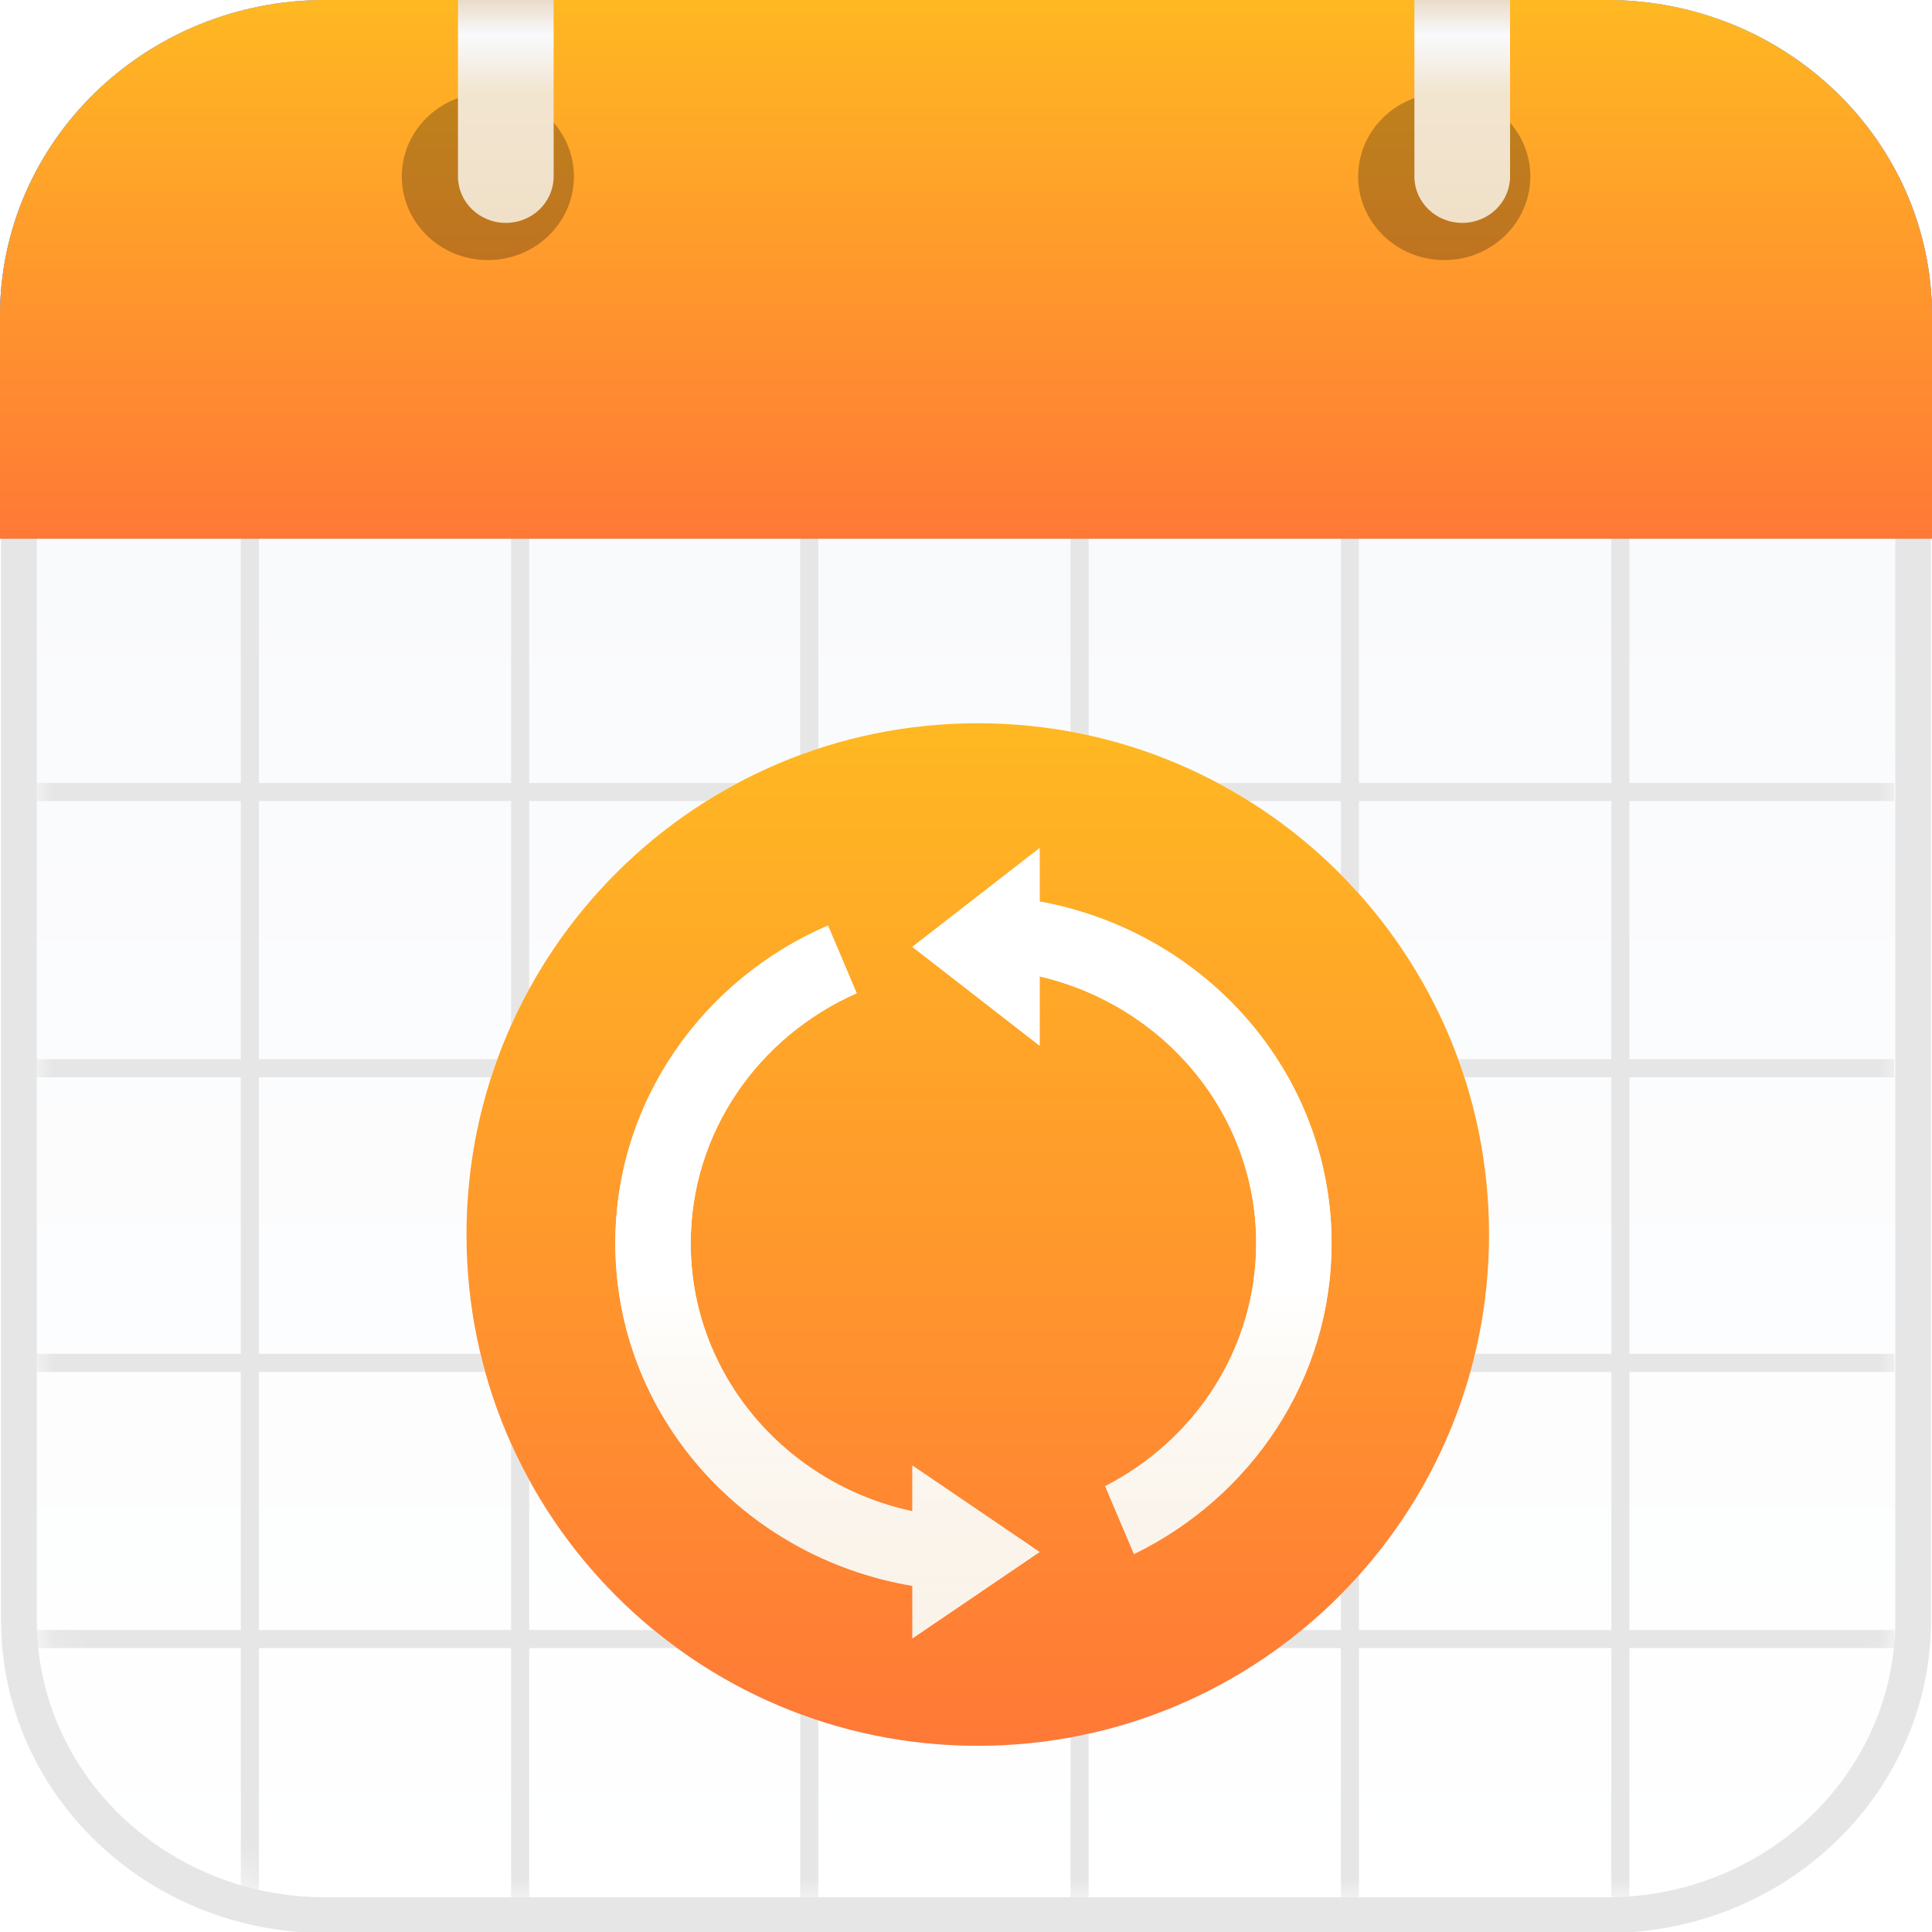 <svg width="55" height="55" viewBox="0 0 55 55" fill="none" xmlns="http://www.w3.org/2000/svg">
<g clip-path="url(#clip0_6835_23546)">
<path d="M45.744 0.52H9.259C4.443 0.52 0.539 4.277 0.539 8.913V46.126C0.539 50.762 4.443 54.52 9.259 54.52H45.744C50.56 54.52 54.464 50.762 54.464 46.126V8.913C54.464 4.277 50.56 0.52 45.744 0.52Z" fill="url(#paint0_linear_6835_23546)" stroke="#E6E6E6" stroke-width="1.017"/>
<mask id="mask0_6835_23546" style="mask-type:alpha" maskUnits="userSpaceOnUse" x="1" y="0" width="54" height="55">
<path d="M45.532 0.52H9.59C4.846 0.52 1 4.25 1 8.851V45.79C1 50.391 4.846 54.121 9.59 54.121H45.532C50.277 54.121 54.123 50.391 54.123 45.79V8.851C54.123 4.25 50.277 0.52 45.532 0.52Z" fill="url(#paint1_linear_6835_23546)"/>
</mask>
<g mask="url(#mask0_6835_23546)">
<path d="M7.113 14.945V54.523" stroke="#E6E6E6" stroke-width="0.515"/>
<path d="M14.807 14.945V54.523" stroke="#E6E6E6" stroke-width="0.515"/>
<path d="M23.037 14.945V54.523" stroke="#E6E6E6" stroke-width="0.515"/>
<path d="M30.734 14.945V54.523" stroke="#E6E6E6" stroke-width="0.515"/>
<path d="M38.43 14.945V54.523" stroke="#E6E6E6" stroke-width="0.515"/>
<path d="M46.129 14.945V54.523" stroke="#E6E6E6" stroke-width="0.515"/>
<path d="M53.929 14.684H-0.047" stroke="#E6E6E6" stroke-width="0.515"/>
<path d="M53.929 22.547H-0.047" stroke="#E6E6E6" stroke-width="0.515"/>
<path d="M53.929 30.41H-0.047" stroke="#E6E6E6" stroke-width="0.515"/>
<path d="M53.929 38.797H-0.047" stroke="#E6E6E6" stroke-width="0.515"/>
<path d="M53.929 46.66H-0.047" stroke="#E6E6E6" stroke-width="0.515"/>
</g>
<path d="M0 8.989C0 4.025 4.145 0 9.257 0H45.743C50.855 0 55 4.025 55 8.989V15.335H0V8.989Z" fill="url(#paint2_linear_6835_23546)"/>
<path d="M0 8.989C0 4.025 4.145 0 9.257 0H45.743C50.855 0 55 4.025 55 8.989V15.335H0V8.989Z" fill="url(#paint3_linear_6835_23546)"/>
<path d="M0 8.989C0 4.025 4.145 0 9.257 0H45.743C50.855 0 55 4.025 55 8.989V15.335H0V8.989Z" fill="url(#paint4_linear_6835_23546)"/>
<path opacity="0.25" d="M13.888 7.404C15.241 7.404 16.338 6.338 16.338 5.024C16.338 3.71 15.241 2.645 13.888 2.645C12.535 2.645 11.438 3.71 11.438 5.024C11.438 6.338 12.535 7.404 13.888 7.404Z" fill="black"/>
<path opacity="0.25" d="M41.115 7.404C42.468 7.404 43.565 6.338 43.565 5.024C43.565 3.71 42.468 2.645 41.115 2.645C39.761 2.645 38.664 3.71 38.664 5.024C38.664 6.338 39.761 7.404 41.115 7.404Z" fill="black"/>
<g filter="url(#filter0_d_6835_23546)">
<path d="M12.523 0H15.246V5.023C15.246 5.754 14.637 6.345 13.885 6.345C13.133 6.345 12.523 5.754 12.523 5.023V0Z" fill="url(#paint5_linear_6835_23546)"/>
</g>
<g filter="url(#filter1_d_6835_23546)">
<path d="M39.75 0H42.473V5.023C42.473 5.754 41.863 6.345 41.111 6.345C40.359 6.345 39.75 5.754 39.75 5.023V0Z" fill="url(#paint6_linear_6835_23546)"/>
</g>
<g filter="url(#filter2_di_6835_23546)">
<path d="M27.5 49.028C35.539 49.028 42.055 42.511 42.055 34.473C42.055 26.434 35.539 19.918 27.5 19.918C19.462 19.918 12.945 26.434 12.945 34.473C12.945 42.511 19.462 49.028 27.5 49.028Z" fill="#FAFAFA"/>
<path d="M27.5 49.028C35.539 49.028 42.055 42.511 42.055 34.473C42.055 26.434 35.539 19.918 27.5 19.918C19.462 19.918 12.945 26.434 12.945 34.473C12.945 42.511 19.462 49.028 27.5 49.028Z" fill="url(#paint7_linear_6835_23546)"/>
<path d="M27.5 49.028C35.539 49.028 42.055 42.511 42.055 34.473C42.055 26.434 35.539 19.918 27.5 19.918C19.462 19.918 12.945 26.434 12.945 34.473C12.945 42.511 19.462 49.028 27.5 49.028Z" fill="url(#paint8_linear_6835_23546)"/>
</g>
<g filter="url(#filter3_di_6835_23546)">
<path fill-rule="evenodd" clip-rule="evenodd" d="M29.239 29.055L25.617 26.242L29.239 23.43V24.952C33.969 25.81 37.55 29.839 37.55 34.68C37.55 38.55 35.261 41.902 31.925 43.528L31.105 41.595C33.661 40.286 35.404 37.68 35.404 34.68C35.404 30.994 32.775 27.905 29.239 27.082V29.055ZM17.16 34.68C17.16 30.646 19.647 27.176 23.213 25.635L24.031 27.562C21.244 28.791 19.306 31.515 19.306 34.68C19.306 38.415 22.007 41.538 25.617 42.309V41.008L29.239 43.469L25.617 45.93V44.432C20.814 43.631 17.16 39.57 17.16 34.68Z" fill="#FAFAFA"/>
<path fill-rule="evenodd" clip-rule="evenodd" d="M29.239 29.055L25.617 26.242L29.239 23.43V24.952C33.969 25.81 37.55 29.839 37.55 34.68C37.55 38.55 35.261 41.902 31.925 43.528L31.105 41.595C33.661 40.286 35.404 37.68 35.404 34.68C35.404 30.994 32.775 27.905 29.239 27.082V29.055ZM17.16 34.68C17.16 30.646 19.647 27.176 23.213 25.635L24.031 27.562C21.244 28.791 19.306 31.515 19.306 34.68C19.306 38.415 22.007 41.538 25.617 42.309V41.008L29.239 43.469L25.617 45.93V44.432C20.814 43.631 17.16 39.57 17.16 34.68Z" fill="url(#paint9_linear_6835_23546)"/>
</g>
</g>
<defs>
<filter id="filter0_d_6835_23546" x="12.008" y="-1.03" width="4.784" height="8.405" filterUnits="userSpaceOnUse" color-interpolation-filters="sRGB">
<feFlood flood-opacity="0" result="BackgroundImageFix"/>
<feColorMatrix in="SourceAlpha" type="matrix" values="0 0 0 0 0 0 0 0 0 0 0 0 0 0 0 0 0 0 127 0" result="hardAlpha"/>
<feOffset dx="0.515"/>
<feGaussianBlur stdDeviation="0.515"/>
<feColorMatrix type="matrix" values="0 0 0 0 0 0 0 0 0 0 0 0 0 0 0 0 0 0 0.13 0"/>
<feBlend mode="normal" in2="BackgroundImageFix" result="effect1_dropShadow_6835_23546"/>
<feBlend mode="normal" in="SourceGraphic" in2="effect1_dropShadow_6835_23546" result="shape"/>
</filter>
<filter id="filter1_d_6835_23546" x="39.235" y="-1.03" width="4.784" height="8.405" filterUnits="userSpaceOnUse" color-interpolation-filters="sRGB">
<feFlood flood-opacity="0" result="BackgroundImageFix"/>
<feColorMatrix in="SourceAlpha" type="matrix" values="0 0 0 0 0 0 0 0 0 0 0 0 0 0 0 0 0 0 127 0" result="hardAlpha"/>
<feOffset dx="0.515"/>
<feGaussianBlur stdDeviation="0.515"/>
<feColorMatrix type="matrix" values="0 0 0 0 0 0 0 0 0 0 0 0 0 0 0 0 0 0 0.13 0"/>
<feBlend mode="normal" in2="BackgroundImageFix" result="effect1_dropShadow_6835_23546"/>
<feBlend mode="normal" in="SourceGraphic" in2="effect1_dropShadow_6835_23546" result="shape"/>
</filter>
<filter id="filter2_di_6835_23546" x="12.275" y="19.583" width="31.121" height="31.121" filterUnits="userSpaceOnUse" color-interpolation-filters="sRGB">
<feFlood flood-opacity="0" result="BackgroundImageFix"/>
<feColorMatrix in="SourceAlpha" type="matrix" values="0 0 0 0 0 0 0 0 0 0 0 0 0 0 0 0 0 0 127 0" result="hardAlpha"/>
<feOffset dx="0.335" dy="0.671"/>
<feGaussianBlur stdDeviation="0.503"/>
<feColorMatrix type="matrix" values="0 0 0 0 0 0 0 0 0 0 0 0 0 0 0 0 0 0 0.22 0"/>
<feBlend mode="normal" in2="BackgroundImageFix" result="effect1_dropShadow_6835_23546"/>
<feBlend mode="normal" in="SourceGraphic" in2="effect1_dropShadow_6835_23546" result="shape"/>
<feColorMatrix in="SourceAlpha" type="matrix" values="0 0 0 0 0 0 0 0 0 0 0 0 0 0 0 0 0 0 127 0" result="hardAlpha"/>
<feOffset/>
<feGaussianBlur stdDeviation="1.174"/>
<feComposite in2="hardAlpha" operator="arithmetic" k2="-1" k3="1"/>
<feColorMatrix type="matrix" values="0 0 0 0 0.841 0 0 0 0 0.555 0 0 0 0 0 0 0 0 0.25 0"/>
<feBlend mode="normal" in2="shape" result="effect2_innerShadow_6835_23546"/>
</filter>
<filter id="filter3_di_6835_23546" x="16.447" y="23.073" width="22.531" height="24.64" filterUnits="userSpaceOnUse" color-interpolation-filters="sRGB">
<feFlood flood-opacity="0" result="BackgroundImageFix"/>
<feColorMatrix in="SourceAlpha" type="matrix" values="0 0 0 0 0 0 0 0 0 0 0 0 0 0 0 0 0 0 127 0" result="hardAlpha"/>
<feOffset dx="0.357" dy="0.713"/>
<feGaussianBlur stdDeviation="0.535"/>
<feColorMatrix type="matrix" values="0 0 0 0 0 0 0 0 0 0 0 0 0 0 0 0 0 0 0.22 0"/>
<feBlend mode="normal" in2="BackgroundImageFix" result="effect1_dropShadow_6835_23546"/>
<feBlend mode="normal" in="SourceGraphic" in2="effect1_dropShadow_6835_23546" result="shape"/>
<feColorMatrix in="SourceAlpha" type="matrix" values="0 0 0 0 0 0 0 0 0 0 0 0 0 0 0 0 0 0 127 0" result="hardAlpha"/>
<feOffset/>
<feGaussianBlur stdDeviation="1.248"/>
<feComposite in2="hardAlpha" operator="arithmetic" k2="-1" k3="1"/>
<feColorMatrix type="matrix" values="0 0 0 0 0.841 0 0 0 0 0.555 0 0 0 0 0 0 0 0 0.25 0"/>
<feBlend mode="normal" in2="shape" result="effect2_innerShadow_6835_23546"/>
</filter>
<linearGradient id="paint0_linear_6835_23546" x1="27.502" y1="14.678" x2="27.502" y2="55.037" gradientUnits="userSpaceOnUse">
<stop stop-color="#F9FAFC"/>
<stop offset="1" stop-color="white"/>
</linearGradient>
<linearGradient id="paint1_linear_6835_23546" x1="27.561" y1="14.574" x2="27.561" y2="54.635" gradientUnits="userSpaceOnUse">
<stop stop-color="#F9FAFC"/>
<stop offset="1" stop-color="white"/>
</linearGradient>
<linearGradient id="paint2_linear_6835_23546" x1="27.5" y1="14.098" x2="27.5" y2="0" gradientUnits="userSpaceOnUse">
<stop stop-color="#5F87EC"/>
<stop offset="1" stop-color="#83B8FC"/>
</linearGradient>
<linearGradient id="paint3_linear_6835_23546" x1="27.5" y1="14.098" x2="27.5" y2="0" gradientUnits="userSpaceOnUse">
<stop stop-color="#5F87EC"/>
<stop offset="1" stop-color="#83B8FC"/>
</linearGradient>
<linearGradient id="paint4_linear_6835_23546" x1="27.5" y1="0" x2="27.5" y2="16.516" gradientUnits="userSpaceOnUse">
<stop stop-color="#FFB822"/>
<stop offset="1" stop-color="#FF7438"/>
<stop offset="1" stop-color="#FF9227"/>
</linearGradient>
<linearGradient id="paint5_linear_6835_23546" x1="13.885" y1="0" x2="13.885" y2="6.345" gradientUnits="userSpaceOnUse">
<stop stop-color="#EADBCA"/>
<stop offset="0.159" stop-color="#F9FAFD"/>
<stop offset="0.414" stop-color="#F2E5D0"/>
<stop offset="1" stop-color="#F0E0C8"/>
</linearGradient>
<linearGradient id="paint6_linear_6835_23546" x1="41.111" y1="0" x2="41.111" y2="6.345" gradientUnits="userSpaceOnUse">
<stop stop-color="#EADBCA"/>
<stop offset="0.159" stop-color="#F9FAFD"/>
<stop offset="0.414" stop-color="#F2E5D0"/>
<stop offset="1" stop-color="#F0E0C8"/>
</linearGradient>
<linearGradient id="paint7_linear_6835_23546" x1="27.289" y1="19.918" x2="27.289" y2="51.998" gradientUnits="userSpaceOnUse">
<stop offset="0.498" stop-color="white"/>
<stop offset="0.841" stop-color="#E0E9FB"/>
<stop offset="0.982" stop-color="#D2DEF7"/>
</linearGradient>
<linearGradient id="paint8_linear_6835_23546" x1="27.5" y1="19.918" x2="27.5" y2="51.271" gradientUnits="userSpaceOnUse">
<stop stop-color="#FFB822"/>
<stop offset="1" stop-color="#FF7438"/>
<stop offset="1" stop-color="#FF9227"/>
</linearGradient>
<linearGradient id="paint9_linear_6835_23546" x1="27.208" y1="23.43" x2="27.208" y2="48.226" gradientUnits="userSpaceOnUse">
<stop offset="0.498" stop-color="white"/>
<stop offset="0.982" stop-color="#F7E8D2" stop-opacity="0.42"/>
</linearGradient>
<clipPath id="clip0_6835_23546">
<rect width="55" height="55" fill="white"/>
</clipPath>
</defs>
</svg>

